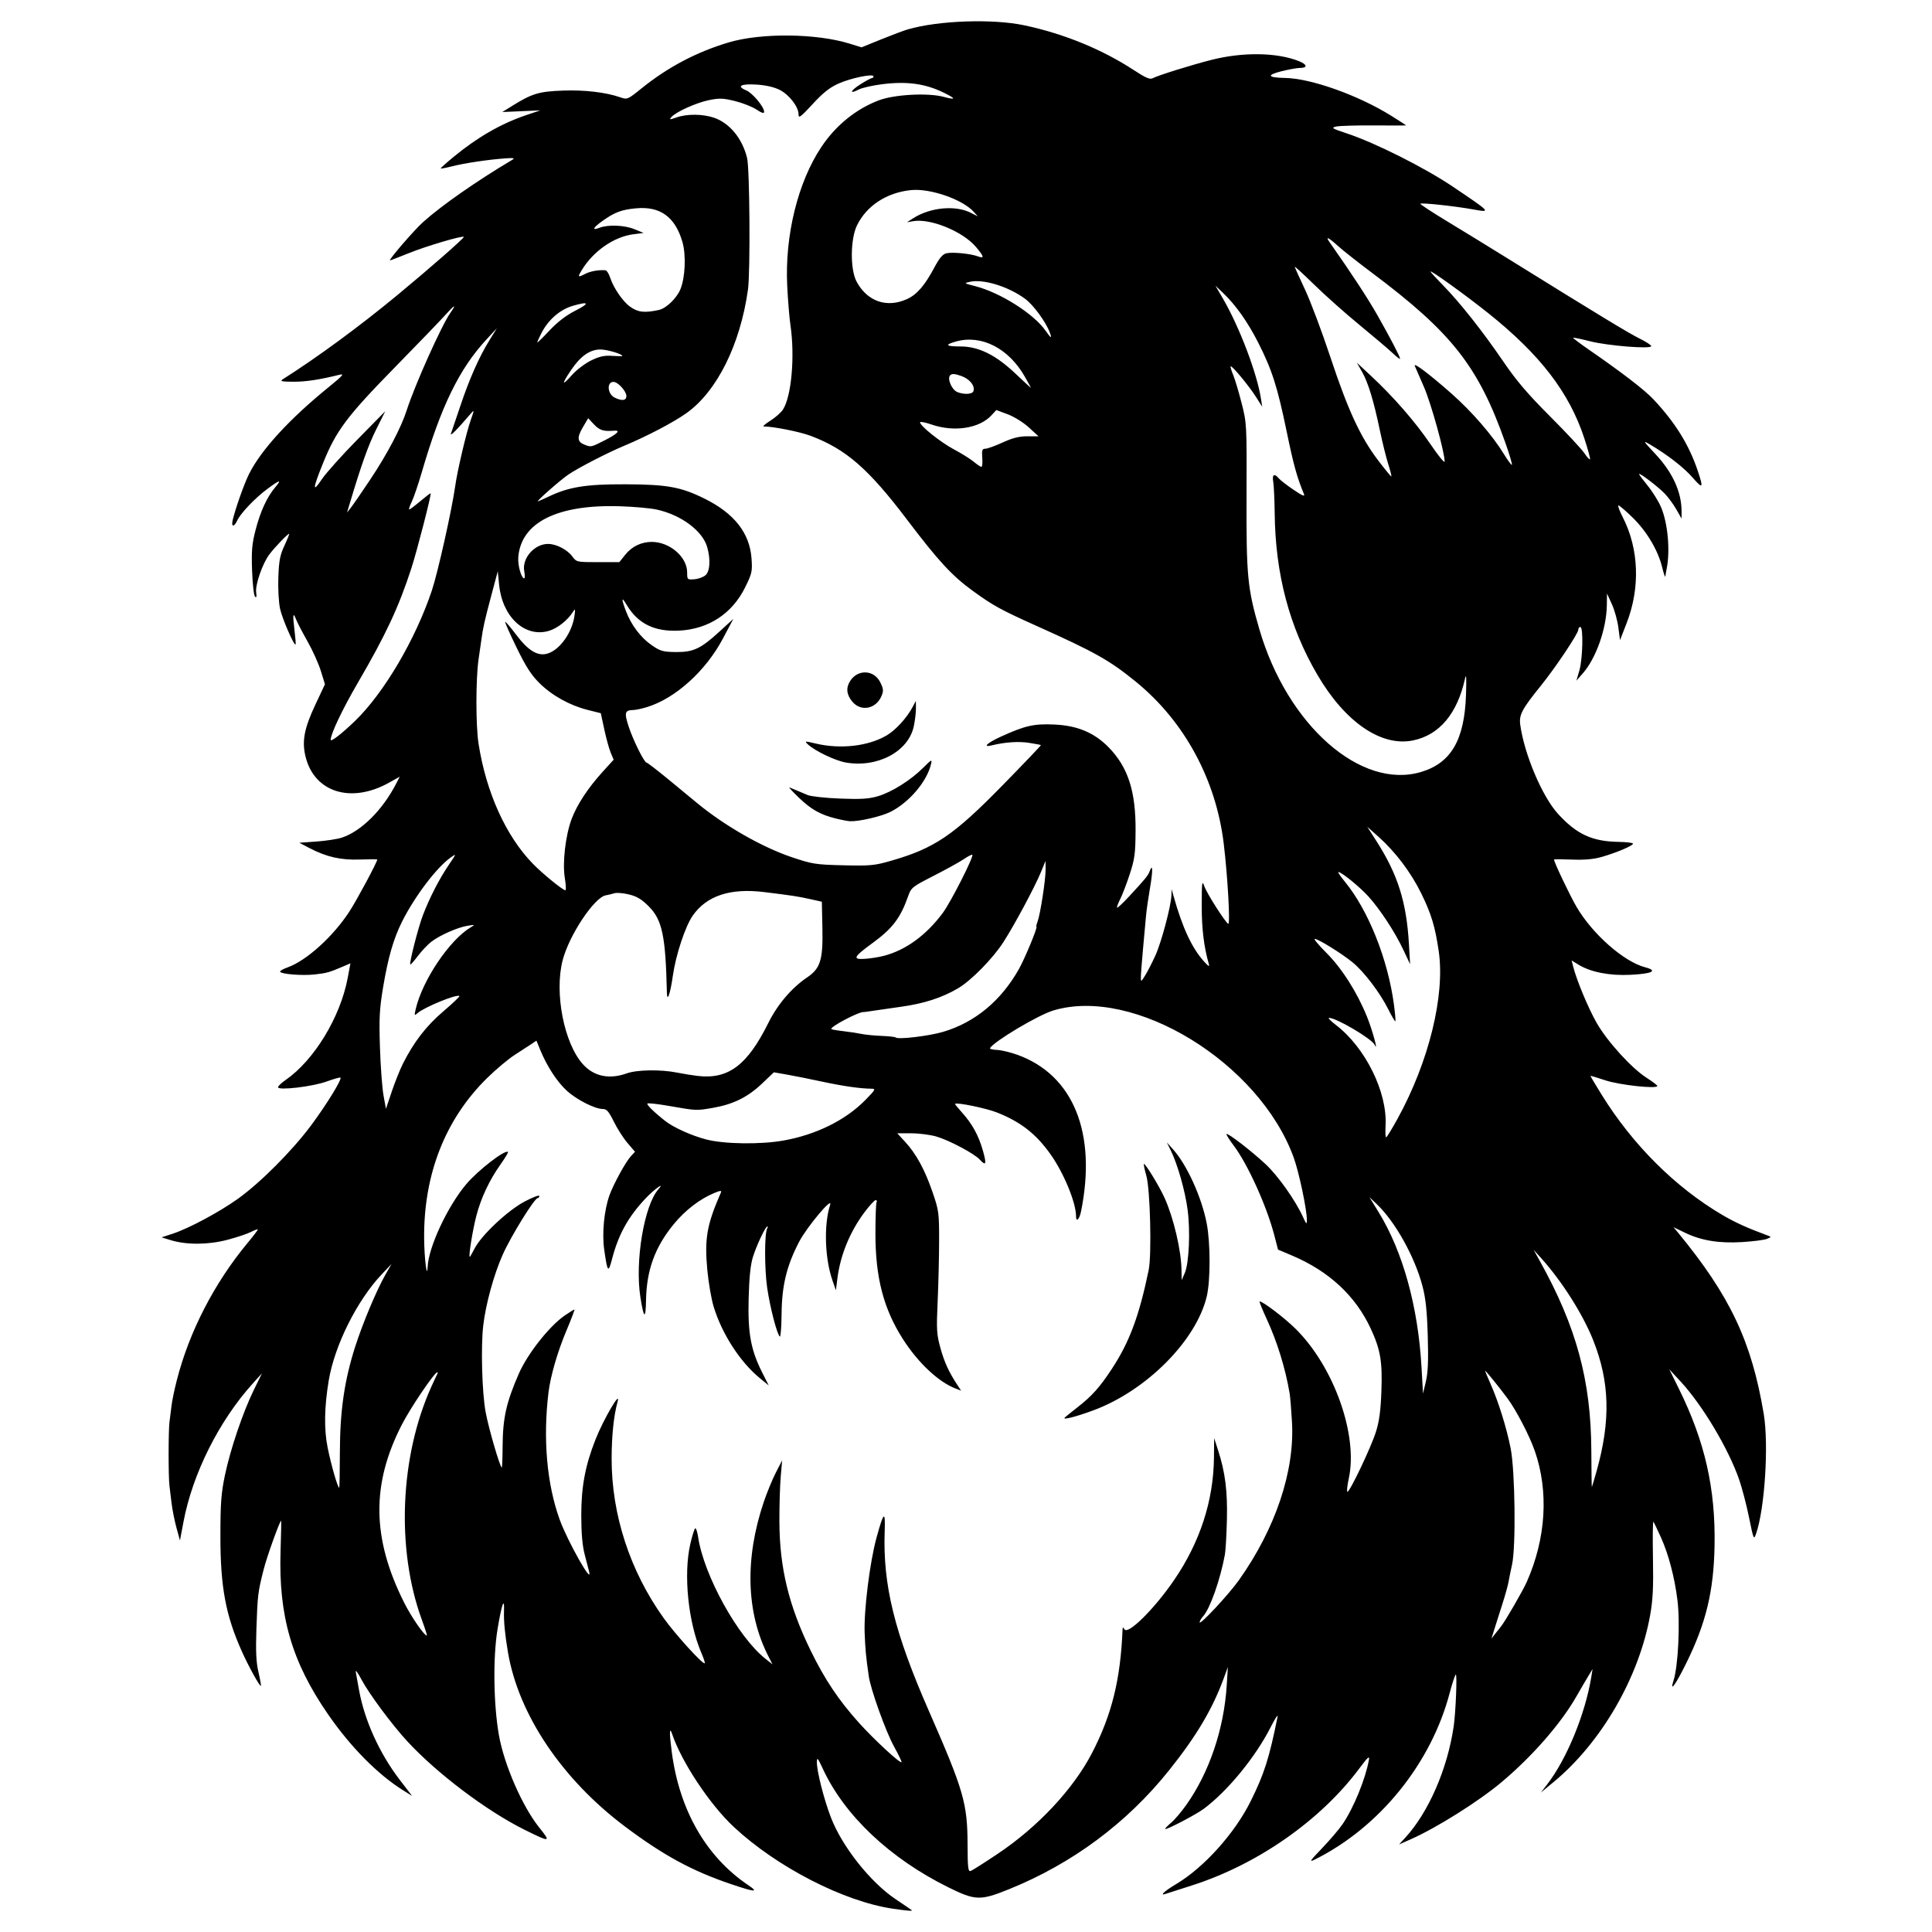 <svg xmlns="http://www.w3.org/2000/svg" xmlns:xlink="http://www.w3.org/1999/xlink" width="4000px" height="4000px" viewBox="0 0 1200 1200">
  <g id="8b0f5EMcTaeREs6dcT_1t">
<g style="">
		<g id="eBvysOPdfxjGY7GNJqghH">
<path style="stroke: rgb(193,193,193); stroke-width: 0; stroke-dasharray: none; stroke-linecap: butt; stroke-dashoffset: 0; stroke-linejoin: miter; stroke-miterlimit: 4; fill: rgb(0,0,0); fill-rule: nonzero; opacity: 1;" transform="matrix(1.258 0 0 1.258 600 600) matrix(1 0 0 1 0 0)  translate(-513.675, -513.394)" d="M 477.50 978.83 C 453.26 975.23 420.45 958.38 399.13 938.56 C 387.26 927.53 373.28 906.49 368.59 892.61 C 367.22 888.55 367.15 892.00 368.41 901.54 C 372.20 930.28 385.42 953.26 406.21 967.25 C 411.59 970.87 409.51 970.72 397.45 966.63 C 378.44 960.18 364.27 952.49 345.49 938.41 C 314.27 915.01 292.76 883.05 287.53 852.26 C 286.03 843.47 285.39 836.80 285.57 831.90 C 285.84 824.45 284.43 828.43 282.37 840.90 C 280.08 854.79 280.38 877.86 283.04 893.05 C 285.62 907.76 294.66 928.45 303.04 938.86 C 308.91 946.14 308.45 946.20 295.50 939.75 C 276.95 930.52 252.45 912.03 237.90 896.27 C 230.16 887.89 218.90 872.70 215.09 865.50 C 213.34 862.20 212.13 860.62 212.39 862.00 C 212.65 863.38 213.37 867.35 213.99 870.84 C 216.65 885.76 224.13 902.26 234.18 915.32 L 240.19 923.15 L 235.85 920.44 C 223.29 912.61 209.89 899.07 198.73 882.92 C 180.80 857.00 174.20 834.29 175.25 802.20 C 175.53 793.79 175.65 787.04 175.52 787.20 C 174.38 788.64 168.53 805.00 166.95 811.18 C 164.08 822.42 163.90 823.93 163.33 840.50 C 162.95 851.85 163.19 857.08 164.33 861.99 C 165.16 865.57 165.70 868.63 165.53 868.80 C 165.03 869.30 159.44 859.18 156.11 851.74 C 148.16 834.03 145.54 819.96 145.55 795.00 C 145.55 778.72 145.92 773.74 147.77 764.87 C 150.47 751.97 156.66 733.69 162.07 722.66 L 166.07 714.50 L 161.55 719.50 C 144.90 737.93 131.82 764.01 127.33 787.77 L 125.58 797.03 L 123.86 790.77 C 122.91 787.32 121.82 781.80 121.42 778.50 C 121.03 775.20 120.57 771.38 120.39 770.00 C 119.83 765.56 119.85 742.62 120.41 738.50 C 120.72 736.30 121.18 732.62 121.44 730.32 C 121.71 728.02 122.86 722.45 124.02 717.94 C 130.15 693.93 142.60 669.80 159.09 649.98 C 161.79 646.74 164.00 643.83 164.00 643.52 C 164.00 643.20 162.54 643.72 160.75 644.65 C 158.96 645.59 153.68 647.36 149.00 648.59 C 139.50 651.08 128.79 651.14 121.00 648.75 L 116.50 647.37 L 122.00 645.57 C 129.98 642.96 145.02 634.90 154.29 628.26 C 165.34 620.34 181.04 604.58 190.38 592.01 C 197.96 581.81 205.64 569.31 204.83 568.49 C 204.61 568.27 201.52 569.15 197.96 570.44 C 191.02 572.96 174.00 574.96 174.00 573.25 C 174.00 572.71 175.69 571.10 177.75 569.67 C 191.84 559.91 204.75 538.69 208.40 519.29 L 209.75 512.08 L 206.13 513.63 C 199.17 516.60 198.15 516.88 192.15 517.56 C 185.82 518.28 175.00 517.37 175.00 516.13 C 175.00 515.73 176.69 514.80 178.75 514.07 C 188.02 510.79 201.35 498.71 209.32 486.37 C 213.02 480.66 222.99 462.04 223.00 460.85 C 223.00 460.66 219.18 460.65 214.51 460.82 C 205.06 461.18 197.93 459.57 189.54 455.18 L 184.50 452.54 L 193.00 451.94 C 197.68 451.60 203.30 450.74 205.50 450.02 C 215.08 446.88 225.68 436.33 232.40 423.22 L 234.09 419.93 L 228.79 422.89 C 209.92 433.42 191.66 427.57 187.50 409.66 C 185.76 402.17 186.98 395.93 192.52 384.17 L 197.17 374.28 L 195.13 367.69 C 194.01 364.07 191.03 357.46 188.51 353.02 C 185.99 348.58 183.48 343.77 182.94 342.33 C 181.41 338.33 181.17 339.83 182.11 347.43 C 182.58 351.25 182.83 354.50 182.67 354.67 C 181.93 355.41 176.09 341.95 175.00 337.00 C 174.33 333.93 173.95 327.08 174.15 321.50 C 174.45 313.22 174.98 310.51 177.20 305.75 C 178.68 302.59 179.70 300.00 179.48 300.00 C 178.76 300.00 172.31 306.73 169.72 310.18 C 166.29 314.75 162.66 325.24 163.21 328.99 C 163.52 331.09 163.34 331.74 162.64 331.04 C 162.07 330.47 161.42 324.69 161.19 318.20 C 160.84 308.40 161.13 304.97 162.92 298.10 C 165.29 288.94 168.51 281.93 172.53 277.14 C 176.03 272.99 175.02 273.18 168.71 277.86 C 162.67 282.33 155.46 289.90 153.82 293.50 C 152.29 296.85 150.80 296.68 151.61 293.25 C 152.99 287.42 157.29 275.28 159.66 270.53 C 165.62 258.57 179.61 243.32 199.15 227.47 C 205.79 222.08 206.89 220.85 204.50 221.44 C 194.48 223.93 187.67 224.96 181.50 224.92 C 175.69 224.89 174.82 224.68 176.38 223.69 C 193.45 212.86 214.43 197.45 233.00 182.08 C 249.10 168.76 266.15 153.82 265.73 153.40 C 265.01 152.68 247.23 157.94 238.62 161.42 C 233.74 163.39 229.55 165.00 229.31 165.00 C 228.30 165.00 241.14 150.11 245.63 146.08 C 254.69 137.93 272.11 125.78 289.62 115.38 C 291.12 114.49 290.39 114.34 286.00 114.66 C 277.70 115.26 266.16 116.98 260.04 118.53 C 257.04 119.30 254.46 119.79 254.31 119.64 C 254.16 119.49 257.07 116.88 260.77 113.83 C 272.54 104.15 284.15 97.48 296.50 93.30 L 303.50 90.93 L 294.12 91.35 L 284.73 91.76 L 289.62 88.72 C 299.34 82.66 302.76 81.62 314.48 81.18 C 325.30 80.77 335.78 81.99 342.98 84.49 C 346.44 85.69 346.62 85.61 353.50 80.06 C 366.47 69.60 380.70 62.09 396.50 57.39 C 412.54 52.61 439.80 52.89 456.30 58.02 L 462.10 59.82 L 471.71 55.92 C 476.99 53.77 482.93 51.54 484.91 50.96 C 500.08 46.55 526.85 45.62 542.50 48.95 C 561.98 53.09 580.79 60.78 596.30 70.92 C 602.43 74.93 604.48 75.81 605.90 75.05 C 608.53 73.65 625.15 68.46 634.98 65.98 C 650.51 62.06 667.26 62.32 678.09 66.65 C 682.28 68.33 682.43 70.00 678.40 70.00 C 677.03 70.00 672.92 70.75 669.26 71.67 C 661.89 73.52 662.65 74.80 671.19 74.93 C 683.91 75.12 707.33 83.45 723.55 93.56 C 727.65 96.12 731.00 98.27 731.00 98.35 C 731.00 98.43 723.91 98.44 715.25 98.38 C 706.59 98.31 698.15 98.55 696.50 98.92 C 693.77 99.53 694.26 99.85 702.00 102.42 C 715.76 107.00 740.08 119.22 753.79 128.44 C 772.91 141.30 773.07 141.47 764.35 139.89 C 755.22 138.22 738.00 136.37 738.00 137.06 C 738.00 137.42 743.96 141.32 751.25 145.73 C 758.54 150.13 771.92 158.35 781.00 163.98 C 825.42 191.57 840.98 201.02 846.25 203.60 C 849.41 205.15 852.00 206.84 852.00 207.35 C 852.00 208.89 830.47 207.16 821.73 204.93 C 817.35 203.81 813.63 203.04 813.46 203.21 C 813.28 203.38 816.72 205.99 821.10 209.01 C 837.60 220.40 848.65 228.90 853.09 233.62 C 863.80 245.01 870.62 255.99 874.94 268.82 C 877.90 277.62 877.55 278.10 872.41 272.22 C 868.03 267.21 860.12 261.06 851.50 255.97 C 847.69 253.72 847.82 253.95 854.04 260.60 C 862.60 269.75 866.98 279.36 866.98 289.00 L 866.98 292.50 L 864.42 288.00 C 863.01 285.52 860.43 282.00 858.68 280.18 C 855.42 276.77 846.00 269.59 846.00 270.52 C 846.00 270.80 847.92 273.39 850.27 276.28 C 852.63 279.16 855.57 283.90 856.82 286.80 C 860.21 294.68 861.45 308.55 859.57 317.50 C 859.34 318.60 859.08 320.18 858.99 321.00 C 858.91 321.82 858.19 319.83 857.40 316.56 C 855.36 308.16 849.80 298.79 842.74 291.91 C 839.41 288.66 836.30 286.00 835.82 286.00 C 835.35 286.00 836.29 288.59 837.91 291.75 C 845.96 307.42 846.65 326.72 839.79 344.27 L 836.58 352.50 L 835.77 346.25 C 835.32 342.81 833.88 337.64 832.56 334.75 L 830.16 329.50 L 830.08 335.20 C 829.91 346.88 824.74 361.54 818.14 369.00 L 815.05 372.50 L 816.52 367.50 C 818.18 361.80 818.54 346.00 817.00 346.00 C 816.45 346.00 816.00 346.60 816.00 347.32 C 816.00 349.20 804.85 365.90 797.58 374.91 C 788.09 386.67 786.65 389.41 787.33 394.32 C 789.35 408.95 798.19 429.76 805.99 438.30 C 815.19 448.36 822.87 451.91 835.86 452.11 C 839.79 452.17 843.00 452.56 843.00 452.99 C 843.00 453.99 835.03 457.38 827.66 459.51 C 823.55 460.69 819.19 461.09 812.91 460.85 C 808.01 460.66 804.00 460.65 804.00 460.84 C 804.00 462.13 811.83 478.57 815.14 484.23 C 822.92 497.56 838.43 511.24 848.88 513.99 C 855.45 515.72 852.69 517.19 841.81 517.74 C 831.49 518.27 822.12 516.44 816.10 512.74 L 812.69 510.65 L 813.43 513.57 C 815.10 520.29 820.92 534.25 825.04 541.46 C 830.32 550.68 842.26 563.83 849.67 568.57 C 852.60 570.44 855.00 572.27 855.00 572.62 C 855.00 574.21 836.16 572.15 829.25 569.81 C 825.26 568.46 822.00 567.50 822.00 567.69 C 822.00 567.87 824.47 572.02 827.50 576.91 C 842.76 601.59 863.84 622.61 887.00 636.25 C 893.38 640.01 899.48 642.78 909.50 646.46 C 911.39 647.16 911.36 647.25 909.01 648.16 C 907.64 648.68 902.20 649.38 896.91 649.70 C 885.46 650.40 876.72 648.97 868.70 645.10 L 863.01 642.35 L 865.26 645.07 C 890.92 676.26 901.55 698.73 907.54 734.50 C 910.09 749.74 908.05 781.48 903.74 793.76 C 902.64 796.88 902.50 796.55 900.31 785.76 C 899.05 779.57 896.85 771.12 895.42 767.00 C 890.11 751.68 877.25 730.15 866.46 718.50 L 860.90 712.50 L 865.59 722.00 C 878.53 748.19 883.81 771.47 883.26 799.86 C 882.83 822.17 879.02 837.92 869.26 857.67 C 864.01 868.31 860.99 872.44 862.99 866.25 C 865.30 859.10 866.34 837.87 864.94 826.50 C 863.55 815.28 860.57 803.92 856.83 795.60 C 855.07 791.70 853.38 788.18 853.07 787.80 C 852.76 787.41 852.66 795.45 852.85 805.66 C 853.12 820.08 852.81 826.39 851.47 833.87 C 845.95 864.65 827.43 896.70 803.87 916.23 L 797.51 921.50 L 800.59 917.50 C 810.27 904.98 819.41 882.73 822.39 864.50 L 823.04 860.50 L 820.77 864.25 C 819.52 866.31 816.99 870.66 815.13 873.91 C 807.47 887.37 793.25 903.66 778.00 916.44 C 766.70 925.92 745.96 938.95 733.22 944.58 L 727.50 947.11 L 730.53 943.81 C 742.04 931.26 751.30 910.04 754.44 889.00 C 755.47 882.07 756.26 862.52 755.48 863.25 C 755.04 863.66 753.70 867.71 752.51 872.25 C 743.35 907.11 717.89 938.60 686.00 954.51 C 682.92 956.04 683.36 955.36 689.56 948.88 C 693.45 944.82 698.00 939.48 699.67 937.00 C 705.13 928.93 710.90 914.82 712.62 905.31 C 713.02 903.12 712.03 904.01 707.93 909.52 C 688.76 935.26 657.51 957.08 625.00 967.42 C 618.67 969.43 612.94 971.27 612.25 971.51 C 608.98 972.63 611.67 970.12 617.38 966.72 C 631.18 958.51 646.37 941.62 654.25 925.72 C 660.93 912.26 663.39 904.52 667.52 884.00 C 667.79 882.62 666.27 884.95 664.12 889.17 C 656.59 904.01 642.80 920.83 631.00 929.57 C 627.03 932.51 612.00 940.32 612.00 939.45 C 612.00 939.13 613.36 937.72 615.03 936.32 C 616.70 934.92 620.02 931.01 622.41 927.63 C 633.80 911.58 641.06 890.10 642.41 868.50 L 642.97 859.50 L 640.99 864.92 C 635.38 880.26 627.45 893.62 613.95 910.50 C 593.10 936.56 566.24 956.52 535.00 969.18 C 520.75 974.95 518.29 974.88 505.00 968.31 C 476.12 954.03 453.66 932.82 442.97 909.72 C 440.46 904.29 440.09 903.88 440.05 906.50 C 440.00 910.93 443.53 924.84 446.99 933.82 C 452.55 948.23 466.52 965.85 479.00 974.19 C 483.12 976.94 486.69 979.38 486.92 979.60 C 487.42 980.09 484.25 979.83 477.50 978.83 M 529.50 951.62 C 549.18 938.44 566.62 919.80 575.81 902.12 C 585.63 883.25 589.98 865.70 590.97 841.00 C 591.02 839.74 591.17 839.73 591.92 840.90 C 593.69 843.70 606.71 830.79 616.42 816.58 C 629.22 797.86 635.88 777.39 636.10 756.14 L 636.20 746.50 L 638.14 752.50 C 641.67 763.38 642.85 772.78 642.49 787.00 C 642.30 794.42 641.86 802.08 641.50 804.00 C 639.24 816.33 634.17 830.71 630.77 834.44 C 629.80 835.50 629.02 836.85 629.04 837.44 C 629.10 839.04 643.42 823.67 648.40 816.66 C 666.51 791.14 676.03 762.77 674.62 738.50 C 674.28 732.45 673.76 726.15 673.48 724.50 C 671.36 711.97 667.35 698.97 662.13 687.67 C 659.93 682.90 658.36 679.00 658.65 679.00 C 660.26 679.00 670.87 687.06 676.33 692.45 C 695.25 711.09 707.31 744.84 702.70 766.25 C 701.90 769.96 701.58 773.00 702.00 773.00 C 703.21 773.00 713.60 751.18 716.04 743.50 C 717.69 738.33 718.40 733.13 718.76 723.59 C 719.32 708.73 718.33 702.85 713.54 692.50 C 706.02 676.25 692.92 664.09 674.59 656.32 L 667.73 653.42 L 665.86 646.22 C 662.15 631.93 652.72 611.13 645.84 602.04 C 643.66 599.15 642.07 596.60 642.30 596.37 C 642.95 595.72 654.66 604.76 661.67 611.31 C 667.79 617.03 676.33 629.12 680.06 637.32 C 681.70 640.93 681.96 641.15 681.98 638.92 C 682.02 633.82 678.14 615.35 675.48 608.00 C 658.51 561.15 596.66 523.31 556.77 535.36 C 549.32 537.61 527.68 550.48 525.55 553.92 C 525.29 554.34 526.83 554.74 528.97 554.83 C 531.11 554.91 535.70 556.02 539.18 557.28 C 566.70 567.29 578.28 595.86 570.49 634.50 C 569.67 638.54 568.00 640.14 568.00 636.88 C 568.00 630.26 561.98 615.63 555.47 606.45 C 548.26 596.27 540.78 590.42 529.00 585.73 C 523.71 583.62 509.21 580.63 508.26 581.45 C 508.12 581.56 509.61 583.42 511.57 585.58 C 516.69 591.24 519.83 596.92 521.98 604.42 C 523.94 611.28 523.57 612.39 520.47 608.97 C 517.83 606.05 505.43 599.46 499.07 597.59 C 496.08 596.72 490.51 596.00 486.69 596.00 L 479.75 596.00 L 483.66 600.25 C 489.10 606.16 493.32 613.92 497.15 625.02 C 500.25 634.03 500.41 635.21 500.40 649.00 C 500.39 656.98 500.06 670.48 499.68 679.00 C 499.04 692.95 499.18 695.25 501.05 702.00 C 503.01 709.08 505.21 713.88 509.43 720.28 L 511.26 723.05 L 508.51 722.00 C 500.15 718.82 490.01 709.31 482.53 697.61 C 473.01 682.73 468.97 667.29 468.96 645.70 C 468.95 637.56 469.21 630.47 469.53 629.95 C 469.85 629.43 469.64 629.00 469.06 629.00 C 468.47 629.00 465.91 631.81 463.36 635.25 C 456.31 644.76 451.64 656.19 450.20 667.50 L 449.43 673.50 L 447.74 668.64 C 443.95 657.74 443.43 641.14 446.58 631.35 C 448.04 626.82 435.11 642.22 431.28 649.57 C 425.13 661.40 422.76 671.12 422.62 685.15 C 422.55 691.56 422.18 696.60 421.78 696.36 C 420.45 695.55 416.99 682.29 415.52 672.36 C 414.15 663.09 414.15 645.19 415.52 642.96 C 415.85 642.43 415.87 642.00 415.58 642.00 C 414.66 642.00 410.32 651.19 408.49 657.00 C 407.28 660.85 406.64 667.00 406.36 677.52 C 405.91 694.69 407.42 702.95 413.07 714.14 L 416.27 720.48 L 411.89 716.89 C 402.17 708.94 393.21 695.09 389.10 681.66 C 387.95 677.90 386.54 669.76 385.96 663.56 C 384.51 647.93 385.69 641.18 392.69 625.18 C 393.13 624.18 392.34 624.25 389.38 625.47 C 382.28 628.42 375.12 633.91 369.48 640.74 C 360.10 652.12 355.93 663.55 355.69 678.60 C 355.53 688.15 354.57 687.57 352.91 676.90 C 350.14 659.18 354.76 631.58 361.82 623.60 C 365.36 619.60 359.63 623.71 355.44 628.17 C 346.85 637.32 342.08 645.94 338.95 657.94 C 337.06 665.24 336.64 664.74 335.03 653.27 C 333.91 645.34 335.01 634.07 337.60 626.72 C 339.52 621.27 345.62 610.11 348.22 607.30 L 350.25 605.11 L 346.56 600.80 C 344.54 598.44 341.49 593.69 339.80 590.25 C 337.34 585.25 336.26 584.00 334.39 584.00 C 330.44 584.00 321.38 579.39 316.51 574.91 C 311.72 570.49 306.77 562.89 303.48 554.88 L 301.58 550.25 L 299.04 551.97 C 297.64 552.91 293.96 555.30 290.87 557.28 C 287.77 559.25 281.65 564.38 277.27 568.68 C 256.56 589.01 245.84 616.32 246.14 648.00 C 246.23 657.91 247.58 668.62 247.88 661.86 C 248.32 652.15 257.70 632.06 266.90 621.15 C 272.73 614.24 286.19 603.85 287.55 605.22 C 287.76 605.43 286.15 608.10 283.98 611.17 C 278.35 619.10 274.20 627.91 271.90 636.80 C 270.06 643.91 267.96 657.00 268.66 657.00 C 268.82 657.00 269.92 655.13 271.08 652.83 C 274.42 646.29 287.44 634.07 295.76 629.68 C 299.74 627.58 303.00 626.34 303.00 626.93 C 303.00 627.52 302.64 628.00 302.19 628.00 C 300.61 628.00 288.96 646.85 284.94 655.90 C 280.54 665.80 276.56 680.30 275.32 690.91 C 274.09 701.45 274.72 724.18 276.51 733.71 C 278.02 741.78 283.62 761.00 284.46 761.00 C 284.66 761.00 284.85 756.39 284.88 750.75 C 284.96 736.62 286.65 728.98 292.86 714.74 C 297.16 704.89 307.95 691.19 315.54 685.97 C 317.92 684.34 320.07 683.00 320.32 683.00 C 320.58 683.00 318.84 687.61 316.46 693.25 C 312.05 703.67 308.51 715.86 307.53 724.00 C 304.76 746.95 306.72 769.19 313.06 786.72 C 316.92 797.37 329.39 819.48 327.62 812.50 C 327.33 811.40 326.35 807.58 325.42 804.00 C 324.25 799.52 323.73 793.46 323.72 784.50 C 323.72 770.41 325.71 759.87 330.82 747.00 C 334.76 737.08 343.38 722.36 341.66 728.50 C 339.78 735.23 338.73 745.14 338.71 756.50 C 338.66 784.21 347.74 812.06 364.39 835.34 C 370.27 843.54 383.85 858.48 384.69 857.65 C 384.89 857.45 384.13 855.14 383.00 852.51 C 376.50 837.33 374.11 813.86 377.54 798.83 C 378.52 794.52 379.65 791.00 380.05 791.00 C 380.45 791.00 381.07 792.99 381.43 795.42 C 384.27 814.30 401.01 844.59 414.55 855.35 L 418.14 858.20 L 416.07 854.15 C 405.13 832.69 404.35 806.03 413.86 777.92 C 415.43 773.29 418.10 766.80 419.80 763.50 L 422.89 757.50 L 422.20 765.50 C 421.81 769.90 421.52 779.80 421.54 787.50 C 421.61 810.48 426.14 829.19 437.03 851.50 C 444.00 865.77 450.89 876.04 461.03 887.28 C 468.45 895.50 481.13 907.20 481.84 906.50 C 482.04 906.29 480.37 902.80 478.12 898.73 C 474.04 891.33 466.60 870.59 465.66 864.00 C 464.27 854.24 463.94 850.78 463.63 842.50 C 463.22 831.56 466.18 807.79 469.45 795.82 C 473.04 782.68 473.91 781.98 473.53 792.51 C 472.57 818.96 478.33 842.38 495.32 881.14 C 512.53 920.40 514.38 926.75 514.45 947.12 C 514.49 958.79 514.72 960.66 516.00 960.20 C 516.83 959.91 522.90 956.05 529.50 951.62 M 777.81 839.50 C 779.96 836.83 788.59 821.91 790.57 817.44 C 800.07 795.98 801.47 772.77 794.49 752.77 C 791.87 745.28 785.41 732.83 781.12 727.00 C 776.99 721.40 770.00 712.77 770.00 713.28 C 770.00 713.54 771.18 716.39 772.62 719.63 C 776.49 728.29 780.56 741.29 782.58 751.50 C 784.79 762.61 785.24 800.20 783.27 809.00 C 782.59 812.02 781.81 815.85 781.54 817.50 C 781.26 819.15 779.88 824.10 778.47 828.50 C 777.06 832.90 775.28 838.52 774.50 841.00 L 773.10 845.50 L 775.05 843.00 C 776.12 841.62 777.36 840.05 777.81 839.50 M 244.96 836.05 C 232.26 801.26 234.17 755.44 249.75 721.00 C 251.12 717.98 252.44 715.16 252.68 714.75 C 252.92 714.34 252.90 714.00 252.63 714.00 C 251.24 714.00 239.46 731.41 235.10 739.91 C 220.02 769.27 220.35 795.91 236.18 827.55 C 239.78 834.74 246.15 844.00 247.51 844.00 C 247.70 844.00 246.56 840.42 244.96 836.05 M 204.54 753.25 C 204.59 732.96 206.77 717.99 212.09 701.36 C 215.82 689.73 222.65 673.45 226.97 665.89 L 230.05 660.50 L 225.18 665.65 C 212.98 678.55 201.92 700.73 199.03 718.07 C 196.85 731.14 196.67 742.05 198.46 751.00 C 200.23 759.84 203.45 771.00 204.22 771.00 C 204.37 771.00 204.52 763.01 204.54 753.25 M 824.97 762.99 C 832.03 737.86 831.56 718.85 823.34 698.15 C 818.25 685.31 807.78 668.83 797.53 657.50 L 793.91 653.50 L 796.97 659.00 C 815.03 691.44 822.26 718.03 822.42 752.67 C 822.46 762.66 822.58 770.75 822.68 770.65 C 822.78 770.55 823.81 767.10 824.97 762.99 M 741.66 696.00 C 741.30 683.70 740.64 677.46 739.07 671.50 C 735.26 656.98 725.61 639.66 716.52 631.00 L 712.84 627.50 L 717.39 634.91 C 729.37 654.40 736.89 681.59 738.58 711.50 L 739.32 724.50 L 740.74 718.50 C 741.78 714.06 742.02 708.21 741.66 696.00 M 423.50 599.58 C 439.65 596.72 454.21 589.52 463.97 579.58 C 469.00 574.44 469.24 574.00 466.97 573.98 C 461.40 573.92 452.89 572.70 442.50 570.46 C 436.45 569.16 428.64 567.60 425.15 566.99 L 418.81 565.88 L 413.06 571.36 C 405.98 578.12 398.84 581.66 388.82 583.41 C 380.42 584.87 380.82 584.89 366.72 582.43 C 361.34 581.49 356.68 580.99 356.37 581.30 C 355.84 581.83 359.87 585.77 365.28 589.99 C 369.35 593.17 378.14 597.13 385.36 599.02 C 394.21 601.34 412.09 601.60 423.50 599.58 M 726.78 588.75 C 742.21 560.69 750.26 527.91 747.08 506.10 C 745.29 493.90 743.42 487.70 738.47 477.60 C 733.41 467.27 725.72 457.07 717.40 449.65 L 711.79 444.65 L 716.32 451.72 C 726.85 468.15 731.16 481.79 732.36 502.50 L 732.94 512.50 L 729.62 505.44 C 725.48 496.66 718.26 485.62 712.38 479.08 C 708.16 474.39 699.08 467.00 697.52 467.00 C 697.13 467.00 698.57 469.14 700.72 471.75 C 712.28 485.80 721.94 509.97 724.96 532.41 C 725.54 536.75 725.86 540.47 725.66 540.67 C 725.46 540.88 723.89 538.22 722.17 534.77 C 718.10 526.61 710.22 516.24 704.55 511.59 C 699.29 507.28 687.56 500.00 685.87 500.00 C 685.23 500.00 687.81 503.10 691.60 506.89 C 699.32 514.60 706.80 526.39 711.73 538.60 C 714.40 545.25 717.45 556.49 715.44 552.29 C 714.02 549.32 696.53 539.00 692.92 539.00 C 692.25 539.00 693.75 540.56 696.24 542.46 C 710.87 553.62 721.76 575.70 720.83 592.24 C 720.65 595.41 720.77 598.00 721.09 598.00 C 721.42 598.00 723.98 593.84 726.78 588.75 M 235.60 561.75 C 241.02 550.96 247.16 542.99 255.58 535.82 C 260.20 531.88 263.80 528.46 263.56 528.23 C 262.42 527.09 246.26 533.69 242.84 536.69 C 241.32 538.03 241.24 537.87 241.94 534.82 C 245.23 520.50 258.66 500.51 269.20 494.26 C 271.34 492.99 271.24 492.94 267.62 493.52 C 262.70 494.31 254.00 498.13 249.74 501.39 C 247.93 502.76 244.92 505.94 243.05 508.44 C 241.18 510.93 239.49 512.83 239.31 512.64 C 238.70 512.04 243.11 494.76 245.45 488.53 C 248.63 480.09 253.52 470.55 258.22 463.61 C 262.18 457.76 262.19 457.73 259.19 459.86 C 252.25 464.81 241.46 479.05 235.23 491.50 C 231.02 499.92 228.36 509.11 225.89 523.82 C 224.09 534.60 223.85 539.05 224.32 553.50 C 224.62 562.85 225.41 573.52 226.07 577.21 L 227.28 583.92 L 230.13 575.46 C 231.69 570.80 234.16 564.63 235.60 561.75 M 346.12 566.42 C 351.21 564.59 362.91 564.41 371.00 566.02 C 374.02 566.63 378.64 567.37 381.25 567.68 C 396.34 569.43 405.72 562.38 416.06 541.55 C 420.61 532.37 427.60 524.18 435.27 519.00 C 441.77 514.62 443.10 510.34 442.78 494.95 L 442.50 481.66 L 437.00 480.43 C 430.90 479.06 427.83 478.59 414.08 476.90 C 397.30 474.83 385.64 478.67 378.75 488.53 C 375.06 493.81 370.41 507.87 368.93 518.24 C 367.64 527.28 366.11 531.58 365.99 526.50 C 365.36 498.51 363.69 490.60 357.02 483.93 C 353.51 480.42 351.14 478.99 347.25 478.06 C 344.43 477.38 341.23 477.11 340.14 477.46 C 339.05 477.80 337.11 478.27 335.83 478.50 C 330.15 479.51 317.76 498.14 314.54 510.50 C 310.34 526.62 315.20 551.57 324.55 561.92 C 329.96 567.91 337.57 569.50 346.12 566.42 M 502.30 545.93 C 518.04 541.28 530.87 530.68 539.75 515.00 C 542.73 509.72 549.24 494.00 548.44 494.00 C 548.22 494.00 548.48 492.88 549.00 491.51 C 550.35 487.94 553.00 470.79 552.98 465.76 L 552.95 461.50 L 550.69 467.00 C 547.67 474.34 537.78 492.81 532.21 501.50 C 527.02 509.61 516.24 520.60 509.73 524.42 C 501.75 529.10 492.95 531.94 481.59 533.52 C 475.49 534.36 468.93 535.31 467.00 535.62 C 465.07 535.93 463.39 536.16 463.26 536.13 C 461.21 535.67 446.20 543.54 447.21 544.55 C 447.43 544.76 450.06 545.22 453.05 545.56 C 456.05 545.91 460.07 546.52 462.00 546.92 C 463.93 547.32 468.42 547.77 472.00 547.91 C 475.57 548.05 478.72 548.40 479.00 548.69 C 480.04 549.80 495.37 547.97 502.30 545.93 M 607.18 508.22 C 610.13 501.75 614.92 483.80 615.10 478.50 L 615.20 475.50 L 616.19 479.00 C 620.58 494.55 625.15 504.39 631.05 511.00 C 633.39 513.62 634.02 513.97 633.56 512.39 C 631.14 503.99 630.04 494.94 630.06 483.50 C 630.09 471.72 630.21 470.84 631.37 474.08 C 632.62 477.59 641.52 491.59 643.14 492.58 C 644.23 493.26 642.90 469.39 640.93 453.00 C 637.12 421.40 621.53 392.62 597.65 373.13 C 584.59 362.47 577.53 358.50 548.50 345.47 C 530.89 337.57 527.04 335.45 517.00 328.16 C 506.76 320.72 500.09 313.50 484.55 293.00 C 465.45 267.80 454.36 258.16 436.94 251.62 C 431.55 249.60 418.50 247.00 413.73 247.00 C 413.11 247.00 414.62 245.72 417.08 244.16 C 419.54 242.60 422.33 240.14 423.28 238.69 C 427.50 232.25 429.27 212.39 427.00 197.00 C 426.47 193.43 425.75 184.65 425.40 177.50 C 424.19 152.69 430.67 126.37 442.27 109.00 C 449.38 98.36 459.22 90.36 470.53 86.02 C 478.20 83.08 494.91 82.17 502.71 84.28 C 508.81 85.93 508.84 85.22 502.81 82.26 C 493.61 77.74 484.64 76.49 472.39 78.01 C 467.62 78.61 462.40 79.78 460.77 80.62 C 455.85 83.16 456.44 81.31 461.58 78.05 C 464.23 76.37 466.75 75.00 467.20 75.00 C 467.64 75.00 468.00 74.62 468.00 74.15 C 468.00 72.68 456.76 74.99 450.69 77.72 C 446.37 79.66 443.05 82.29 437.93 87.86 C 431.95 94.35 431.00 95.04 431.00 92.92 C 431.00 89.20 426.44 83.27 421.72 80.84 C 419.02 79.46 414.94 78.52 410.38 78.22 C 402.54 77.71 400.15 78.99 405.13 81.05 C 408.29 82.36 414.00 89.19 414.00 91.66 C 414.00 92.62 412.86 92.27 410.22 90.53 C 408.15 89.16 403.37 87.27 399.60 86.34 C 393.71 84.89 391.90 84.83 386.70 85.90 C 380.35 87.21 370.24 91.80 368.16 94.31 C 367.08 95.61 367.39 95.62 370.72 94.44 C 375.83 92.61 383.66 92.67 389.23 94.56 C 396.99 97.21 403.25 104.83 405.60 114.50 C 406.90 119.86 407.23 170.93 406.02 179.50 C 402.18 206.68 390.71 229.69 375.66 240.42 C 369.26 244.98 356.20 251.82 345.00 256.50 C 336.59 260.02 322.63 267.21 317.38 270.73 C 313.63 273.24 301.38 284.00 302.26 284.00 C 302.46 284.00 304.85 282.94 307.56 281.65 C 317.65 276.84 326.01 275.49 345.50 275.56 C 366.08 275.63 372.90 276.86 384.52 282.61 C 399.24 289.88 406.88 299.60 407.78 312.18 C 408.24 318.58 408.02 319.58 404.61 326.48 C 398.23 339.38 386.66 347.00 372.23 347.80 C 359.94 348.47 351.67 344.43 346.08 335.00 C 343.53 330.69 343.42 331.96 345.80 338.24 C 348.41 345.10 353.10 351.28 358.54 355.03 C 362.77 357.94 364.08 358.31 370.40 358.38 C 379.09 358.47 382.72 356.76 392.15 348.10 L 398.81 342.00 L 393.65 351.73 C 385.15 367.78 370.12 381.33 356.10 385.58 C 353.57 386.35 350.60 386.99 349.50 387.00 C 345.21 387.06 344.86 388.23 347.08 395.06 C 349.34 401.97 354.82 413.00 356.00 413.00 C 356.39 413.00 361.22 416.71 366.73 421.25 C 372.23 425.79 378.65 431.07 380.98 433.00 C 394.51 444.16 413.04 454.75 427.62 459.66 C 437.82 463.09 439.41 463.34 453.11 463.67 C 466.39 463.99 468.52 463.79 476.61 461.46 C 498.13 455.28 507.49 448.95 531.70 424.20 C 542.27 413.41 550.80 404.47 550.67 404.33 C 550.54 404.20 547.85 403.69 544.71 403.20 C 539.61 402.40 532.83 402.87 526.25 404.49 C 521.67 405.61 524.21 403.20 530.75 400.22 C 542.85 394.70 547.14 393.72 557.26 394.17 C 568.66 394.67 577.03 398.18 584.14 405.46 C 593.67 415.22 597.53 427.15 597.40 446.50 C 597.33 457.86 596.97 460.57 594.54 468.00 C 593.02 472.68 590.89 478.23 589.81 480.35 C 588.74 482.46 588.05 484.38 588.27 484.60 C 588.50 484.83 591.28 482.20 594.47 478.76 C 602.44 470.13 603.54 468.78 604.35 466.61 C 605.91 462.38 606.01 466.29 604.55 474.71 C 603.70 479.64 602.80 485.88 602.56 488.58 C 602.31 491.29 601.64 498.68 601.07 505.00 C 600.49 511.32 600.01 517.62 600.01 519.00 C 600.01 521.36 600.13 521.30 602.16 518.00 C 603.35 516.08 605.60 511.68 607.18 508.22 M 473.09 508.38 C 483.92 505.58 494.06 498.19 502.25 487.14 C 506.17 481.86 517.63 459.29 516.81 458.47 C 516.58 458.24 514.70 459.20 512.63 460.61 C 510.56 462.01 503.87 465.71 497.77 468.83 C 487.09 474.28 486.60 474.67 485.08 479.00 C 481.34 489.65 477.36 494.89 467.61 502.00 C 458.07 508.96 457.44 510.25 463.75 509.86 C 466.36 509.70 470.57 509.04 473.09 508.38 M 315.60 469.96 C 314.36 462.43 315.92 448.89 318.98 440.76 C 321.62 433.73 327.08 425.43 334.27 417.52 L 339.71 411.54 L 338.26 408.08 C 337.46 406.17 336.04 401.01 335.09 396.60 L 333.37 388.59 L 326.87 386.95 C 317.98 384.71 309.29 379.87 303.03 373.68 C 299.05 369.75 296.35 365.54 291.79 356.19 C 288.49 349.42 285.96 343.71 286.16 343.50 C 286.37 343.30 288.78 346.11 291.52 349.75 C 297.64 357.89 302.38 360.69 307.31 359.06 C 313.31 357.08 319.21 348.68 320.36 340.48 C 320.84 337.10 320.74 336.79 319.71 338.42 C 316.96 342.78 311.88 346.77 307.52 347.99 C 295.76 351.29 284.73 340.97 283.16 325.20 L 282.49 318.50 L 279.29 330.50 C 276.08 342.53 275.20 346.42 274.49 351.68 C 274.28 353.23 273.62 357.88 273.01 362.00 C 271.61 371.56 271.60 394.70 273.00 403.63 C 276.77 427.72 286.50 449.23 299.82 462.91 C 304.65 467.87 314.63 476.00 315.89 476.00 C 316.28 476.00 316.15 473.28 315.60 469.96 M 738.44 417.57 C 753.20 413.13 759.80 401.76 760.54 379.50 C 760.82 371.04 760.68 368.68 760.06 371.50 C 756.24 388.80 747.41 399.32 734.44 402.01 C 718.77 405.27 700.91 393.06 687.23 369.73 C 673.36 346.10 666.43 319.96 666.09 290.00 C 666.01 283.12 665.68 276.04 665.36 274.25 C 664.73 270.72 665.93 270.00 668.09 272.61 C 668.82 273.49 672.10 276.03 675.37 278.25 C 679.74 281.22 681.12 281.79 680.54 280.40 C 677.05 271.95 675.42 266.07 672.00 249.50 C 667.41 227.33 664.79 219.11 657.98 205.67 C 652.79 195.43 646.79 186.95 640.51 181.00 L 636.82 177.50 L 640.54 183.88 C 648.69 197.89 657.42 220.87 659.32 233.38 L 659.92 237.26 L 656.82 232.38 C 653.38 226.95 644.92 216.74 644.34 217.32 C 644.14 217.53 644.69 219.40 645.56 221.48 C 646.43 223.57 648.31 229.83 649.73 235.39 C 652.29 245.40 652.31 245.86 652.19 281.50 C 652.05 320.83 652.65 327.03 658.54 347.21 C 672.34 394.53 708.67 426.53 738.44 417.57 M 212.15 392.27 C 226.36 378.49 241.92 352.03 249.95 328.00 C 252.90 319.19 259.87 287.99 261.47 276.50 C 262.51 268.98 266.91 250.23 269.10 244.00 C 270.95 238.71 270.95 238.58 269.15 240.68 C 262.41 248.57 258.78 252.23 259.40 250.50 C 259.80 249.40 261.85 243.33 263.97 237.00 C 268.44 223.60 273.28 212.67 278.41 204.39 L 282.05 198.50 L 276.96 204.00 C 263.45 218.59 254.42 237.13 244.91 269.83 C 243.20 275.70 240.99 282.19 239.99 284.25 C 239.00 286.31 238.45 288.00 238.78 288.00 C 239.10 288.00 241.51 286.20 244.12 284.00 C 246.72 281.80 249.08 280.00 249.34 280.00 C 249.94 280.00 242.70 308.21 239.84 317.00 C 233.56 336.31 227.27 349.76 213.38 373.60 C 205.87 386.48 200.00 398.81 200.00 401.69 C 200.00 402.97 205.56 398.66 212.15 392.27 M 385.09 320.42 C 387.27 318.44 387.62 312.77 385.93 306.68 C 383.69 298.61 373.13 290.71 361.00 288.04 C 357.98 287.37 349.88 286.63 343.00 286.41 C 311.96 285.38 293.95 294.37 292.62 311.58 C 292.31 315.57 294.13 322.00 295.56 322.00 C 295.93 322.00 295.93 320.44 295.57 318.53 C 294.36 312.09 300.52 305.01 307.35 305.00 C 311.36 305.00 316.79 307.80 319.27 311.15 C 321.35 313.97 321.49 314.00 331.94 314.00 L 342.50 314.00 L 345.38 310.40 C 348.66 306.28 353.34 304.00 358.50 304.00 C 367.39 304.00 376.00 311.42 376.00 319.08 C 376.00 322.64 376.08 322.72 379.59 322.44 C 381.56 322.28 384.04 321.37 385.09 320.42 M 219.67 273.00 C 228.04 260.42 234.79 247.57 237.54 239.00 C 241.53 226.55 254.77 197.02 259.13 190.85 C 262.28 186.38 261.22 186.80 256.78 191.77 C 254.46 194.37 243.09 206.18 231.51 218.00 C 208.01 242.00 202.71 249.07 196.27 265.00 C 191.04 277.93 190.89 280.13 195.69 272.99 C 197.72 269.97 205.58 261.20 213.16 253.50 L 226.93 239.50 L 222.44 248.50 C 218.57 256.27 215.12 265.94 209.42 285.00 L 208.07 289.50 L 210.04 287.00 C 211.13 285.62 215.46 279.32 219.67 273.00 M 722.10 265.42 C 721.07 262.17 719.24 254.78 718.03 249.00 C 714.98 234.34 712.21 225.26 709.20 220.00 L 706.63 215.50 L 713.57 221.96 C 724.76 232.38 735.55 244.77 743.02 255.79 C 746.86 261.45 750.00 265.29 750.00 264.32 C 750.00 259.70 743.28 235.51 739.78 227.50 C 737.61 222.55 735.58 217.89 735.27 217.13 C 734.41 215.07 742.32 221.03 753.36 230.76 C 763.44 239.65 773.63 251.41 779.31 260.72 C 781.07 263.59 782.80 265.96 783.17 265.97 C 783.54 265.99 782.09 261.02 779.93 254.93 C 766.62 217.29 753.56 200.67 714.00 171.05 C 707.12 165.90 699.60 159.96 697.27 157.84 C 692.67 153.66 690.97 152.88 693.13 155.95 C 704.01 171.42 712.01 183.63 716.83 192.12 C 723.28 203.50 728.00 212.56 728.00 213.60 C 728.00 213.96 726.31 212.67 724.25 210.72 C 722.19 208.78 714.88 202.57 708.00 196.92 C 701.12 191.28 691.11 182.38 685.75 177.14 C 680.39 171.91 676.00 167.87 676.00 168.17 C 676.00 168.46 678.25 173.48 681.01 179.32 C 683.76 185.15 689.41 200.18 693.56 212.71 C 702.26 238.95 708.34 252.12 717.14 263.73 C 720.57 268.25 723.52 271.82 723.68 271.65 C 723.85 271.48 723.14 268.68 722.10 265.42 M 521.71 262.50 C 521.43 258.68 521.65 258.00 523.21 258.00 C 524.22 258.00 528.07 256.61 531.77 254.92 C 536.72 252.66 539.96 251.85 544.00 251.86 L 549.50 251.88 L 544.72 247.50 C 542.04 245.04 537.47 242.20 534.30 241.01 L 528.65 238.90 L 526.18 241.56 C 520.22 247.99 507.79 249.88 496.66 246.05 C 493.55 244.98 491.00 244.49 491.00 244.96 C 491.00 246.73 501.11 254.81 507.68 258.30 C 511.43 260.29 515.85 263.05 517.50 264.43 C 519.15 265.80 520.85 266.94 521.28 266.96 C 521.70 266.98 521.90 264.98 521.71 262.50 M 818.98 252.92 C 811.60 230.33 797.17 211.53 771.50 191.04 C 760.46 182.22 743.00 169.65 743.00 170.51 C 743.00 170.77 745.76 173.79 749.14 177.24 C 757.57 185.84 768.87 200.14 779.00 215.00 C 785.42 224.42 791.06 231.03 802.01 241.99 C 809.99 249.97 817.64 258.18 819.01 260.23 C 820.38 262.28 821.62 263.59 821.78 263.15 C 821.93 262.71 820.67 258.10 818.98 252.92 M 334.96 254.02 C 341.56 250.69 343.45 248.78 339.84 249.10 C 334.79 249.55 332.69 248.88 329.97 245.96 L 327.13 242.93 L 324.46 247.48 C 321.55 252.44 321.74 254.56 325.23 255.96 C 328.51 257.28 328.50 257.28 334.96 254.02 M 346.00 231.95 C 346.00 229.61 341.79 225.00 339.65 225.00 C 336.14 225.00 336.62 231.03 340.27 232.79 C 343.89 234.54 346.00 234.23 346.00 231.95 M 517.31 229.64 C 518.31 227.03 515.51 223.52 511.24 222.04 C 508.05 220.93 506.75 220.85 505.87 221.73 C 504.26 223.34 506.64 228.91 509.41 230.03 C 512.66 231.34 516.73 231.14 517.31 229.64 M 542.70 222.39 C 534.72 208.40 521.34 201.56 508.79 205.04 C 502.93 206.67 503.64 207.50 510.87 207.50 C 519.93 207.50 528.33 211.65 538.19 220.99 C 542.21 224.80 545.59 227.93 545.70 227.96 C 545.81 227.98 544.46 225.48 542.70 222.39 M 328.50 214.46 C 332.71 212.40 335.05 211.88 338.96 212.15 C 341.73 212.34 344.00 212.36 344.00 212.20 C 344.00 211.23 336.46 209.00 333.18 209.00 C 328.02 209.00 323.41 212.21 318.78 219.03 C 313.89 226.22 314.00 227.41 319.04 221.70 C 321.26 219.18 325.51 215.92 328.50 214.46 M 320.57 189.96 C 328.14 186.12 327.68 185.08 319.48 187.46 C 313.21 189.29 307.39 194.36 304.04 200.92 C 302.92 203.12 302.00 205.18 302.00 205.50 C 302.00 205.81 304.68 203.21 307.95 199.71 C 311.90 195.49 316.14 192.21 320.57 189.96 M 554.99 200.48 C 552.98 195.19 546.89 186.93 542.78 183.92 C 534.59 177.91 522.28 174.12 515.68 175.57 C 512.57 176.25 512.62 176.30 518.00 177.67 C 530.50 180.84 547.08 191.31 552.98 199.75 C 555.72 203.65 556.28 203.86 554.99 200.48 M 362.07 189.48 C 365.63 188.70 370.79 183.76 372.64 179.33 C 375.05 173.55 375.54 162.36 373.66 155.89 C 370.06 143.52 362.68 138.18 350.73 139.30 C 343.62 139.96 340.19 141.25 334.24 145.50 C 329.41 148.95 328.76 150.42 332.75 148.90 C 337.03 147.26 345.05 147.59 350.00 149.62 L 354.50 151.46 L 349.50 152.10 C 339.91 153.32 329.69 160.39 324.01 169.75 C 321.79 173.40 321.97 173.59 325.80 171.60 C 328.24 170.34 332.49 169.61 335.67 169.89 C 336.32 169.95 337.39 171.69 338.07 173.75 C 339.66 178.64 344.29 185.35 347.77 187.83 C 351.76 190.68 354.88 191.03 362.07 189.48 M 484.57 184.11 C 489.42 181.90 493.33 177.39 498.03 168.56 C 500.62 163.72 502.16 161.91 504.09 161.48 C 507.14 160.81 516.09 161.70 519.57 163.03 C 522.89 164.29 522.62 163.09 518.51 158.28 C 511.99 150.66 496.10 144.17 487.60 145.65 L 484.50 146.19 L 487.51 144.26 C 495.98 138.81 508.45 137.62 516.09 141.53 L 519.50 143.27 L 517.57 141.11 C 512.03 134.90 496.04 129.34 486.50 130.31 C 474.54 131.53 464.65 137.97 459.88 147.66 C 456.55 154.44 456.42 169.48 459.66 175.50 C 464.93 185.31 474.59 188.64 484.57 184.11 M 562.50 736.28 C 563.05 735.76 565.75 733.59 568.50 731.45 C 575.84 725.74 579.67 721.47 585.73 712.24 C 594.41 698.99 599.18 686.17 603.87 663.50 C 605.42 655.97 604.63 623.71 602.73 617.00 C 601.87 613.98 601.31 611.35 601.50 611.17 C 602.08 610.59 609.21 622.27 611.77 628.00 C 616.23 637.97 619.92 653.76 620.08 663.50 L 620.16 668.50 L 621.69 665.00 C 623.79 660.17 624.50 644.29 623.08 633.64 C 621.84 624.32 618.12 611.25 614.80 604.50 L 612.83 600.50 L 615.97 604.00 C 622.79 611.60 630.08 627.69 632.54 640.57 C 634.39 650.23 634.40 668.70 632.55 676.50 C 627.37 698.38 602.62 723.21 576.35 732.86 C 567.52 736.11 560.95 737.73 562.50 736.28 M 449.50 440.60 C 441.80 438.70 437.19 436.11 431.10 430.23 C 428.02 427.27 425.95 425.01 426.50 425.22 C 427.05 425.43 428.62 426.08 430.00 426.67 C 431.38 427.27 433.85 428.31 435.50 428.99 C 437.15 429.67 444.35 430.46 451.50 430.73 C 461.81 431.13 465.67 430.89 470.17 429.57 C 476.99 427.57 486.39 421.66 492.53 415.52 C 496.75 411.31 496.99 411.19 496.39 413.76 C 494.38 422.31 485.58 432.66 476.38 437.29 C 471.85 439.56 460.86 442.11 456.42 441.91 C 455.36 441.87 452.25 441.28 449.50 440.60 M 454.35 412.93 C 449.13 412.03 439.04 407.20 435.63 403.98 C 433.84 402.28 434.01 402.26 439.63 403.59 C 451.75 406.44 465.43 404.87 474.45 399.58 C 478.95 396.94 484.46 390.92 487.33 385.50 L 488.92 382.50 L 488.96 386.20 C 488.98 388.24 488.50 392.23 487.89 395.07 C 485.22 407.54 470.01 415.64 454.35 412.93 M 457.59 382.92 C 454.64 379.42 454.30 376.00 456.55 372.57 C 460.37 366.74 468.29 367.15 471.35 373.34 C 472.91 376.49 473.02 377.55 472.00 379.99 C 469.31 386.49 461.86 388.00 457.59 382.92 Z" stroke-linecap="round"/>
</g>
</g>
</g>

  </svg>